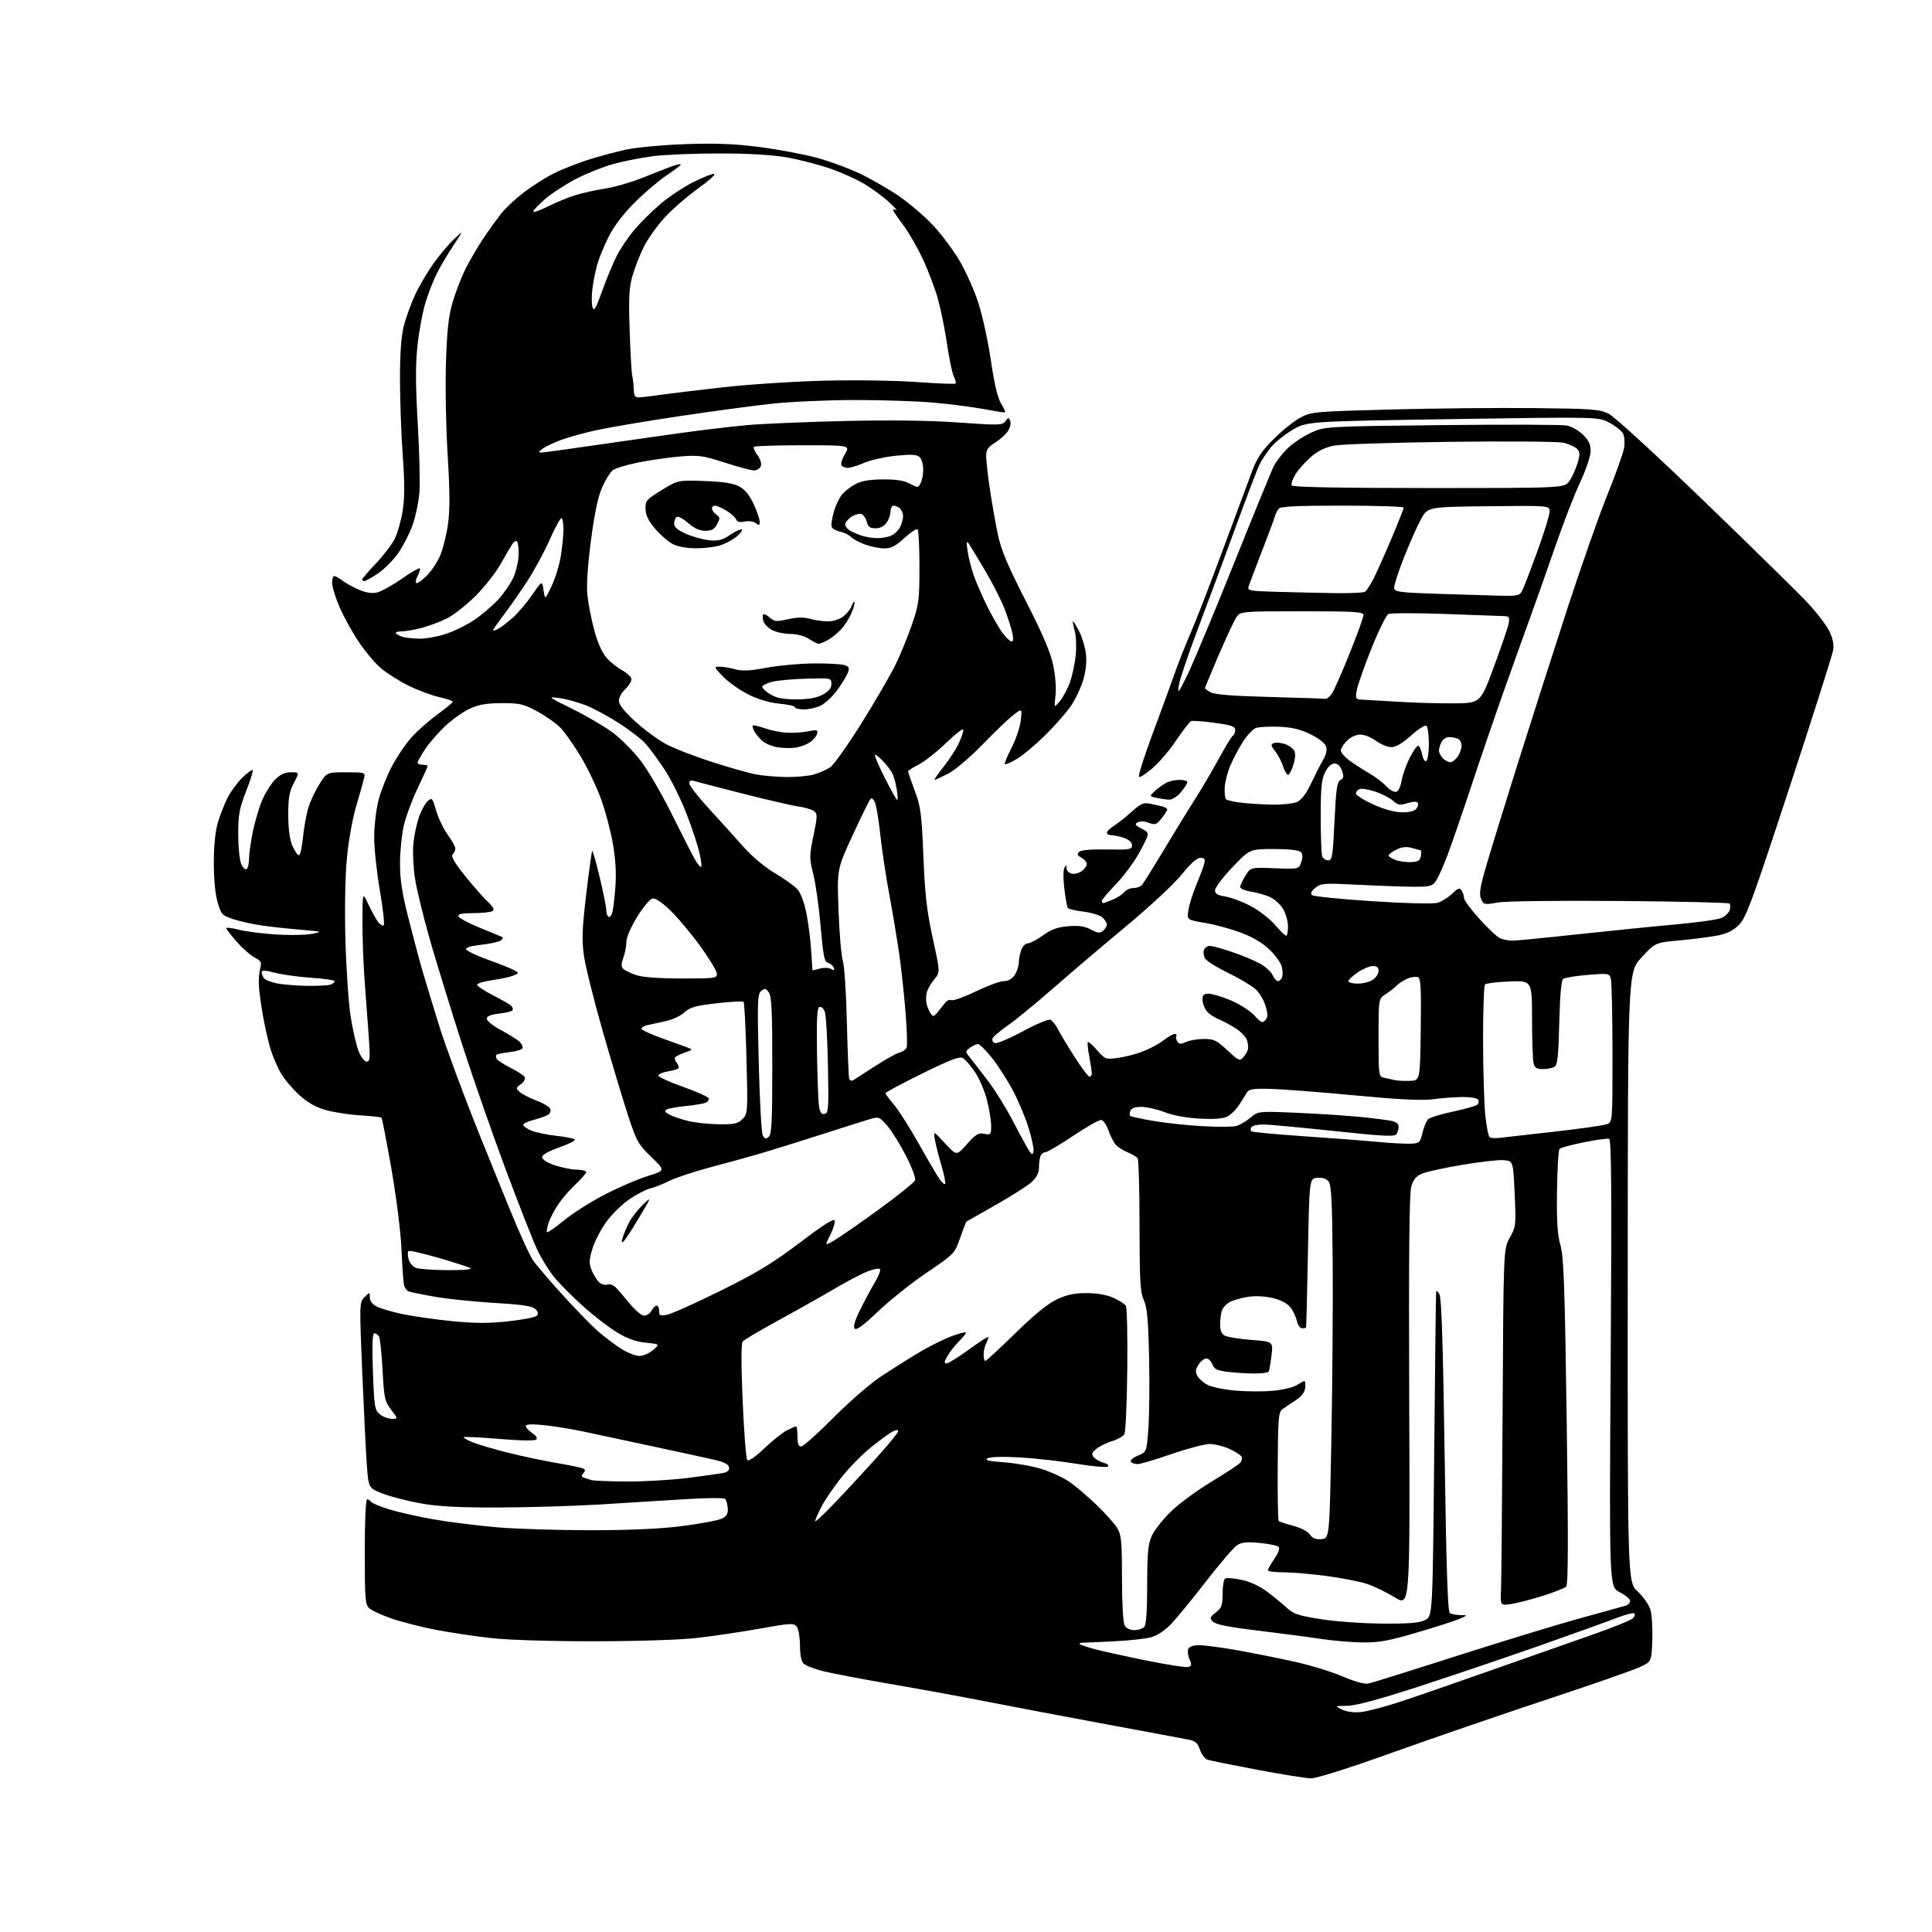 <?xml version="1.0" encoding="UTF-8" standalone="no"?>
<svg 
  version="1.1" 
  xmlns="http://www.w3.org/2000/svg" 
  xmlns:xlink="http://www.w3.org/1999/xlink" 
  xmlns:svg="http://www.w3.org/2000/svg"
  xmlns:rdf="http://www.w3.org/1999/02/22-rdf-syntax-ns#"
  xmlns:cc="http://creativecommons.org/ns#"
  xmlns:dc="http://purl.org/dc/elements/1.1/"
  viewBox="0 0 768 768"
  width="768"
  height="768"
>
<style>svg {background-color: white; }</style>"
<path stroke="none" fill="black" fill-rule="evenodd" d="M521.08,706.92C519.11,706.88 509.56,705.35 499.85,703.52C490.15,701.69 481.29,699.91 480.16,699.55C479.03,699.19 477.63,697.42 477.02,695.57C476.16,692.97 475.22,692.09 472.71,691.58C470.95,691.23 456.23,688.47 440.00,685.47C423.77,682.46 402.62,678.45 393.00,676.56C383.38,674.67 366.06,671.50 354.52,669.51C342.98,667.53 330.69,665.19 327.20,664.32C323.72,663.44 320.22,662.08 319.43,661.29C318.52,660.38 318.00,657.77 318.00,654.12C318.00,650.96 317.44,647.62 316.75,646.69C315.58,645.11 314.61,645.16 302.00,647.41C294.57,648.73 283.32,650.40 277.00,651.11C270.16,651.88 253.54,652.42 236.00,652.43C218.20,652.44 201.94,651.92 195.00,651.14C188.68,650.42 178.96,648.97 173.41,647.91C167.86,646.85 160.02,644.87 155.99,643.50C151.96,642.13 147.84,640.26 146.83,639.35C145.17,637.84 145.00,635.78 145.00,616.85C145.00,604.49 145.38,596.00 145.94,596.00C146.46,596.00 147.15,596.44 147.48,596.97C147.81,597.51 151.07,598.87 154.73,600.00C158.38,601.13 166.35,602.92 172.44,603.98C178.52,605.05 189.80,606.46 197.50,607.12C205.20,607.78 222.07,608.30 235.00,608.29C250.95,608.27 262.66,607.73 271.43,606.60C278.55,605.68 285.52,604.37 286.93,603.67C288.90,602.71 289.45,601.74 289.29,599.55C289.17,597.97 288.70,596.30 288.23,595.83C287.77,595.37 280.66,595.42 272.44,595.95C264.22,596.48 248.98,597.43 238.57,598.05C228.15,598.68 209.93,599.22 198.07,599.25C181.83,599.28 174.15,598.87 167.00,597.57C161.78,596.63 155.03,594.87 152.00,593.67C146.50,591.50 146.50,591.50 145.83,582.50C145.47,577.55 144.64,560.95 144.00,545.61C142.85,517.92 142.86,517.70 144.92,515.64C147.00,513.56 147.00,513.56 147.00,515.75C147.00,517.14 148.02,518.48 149.79,519.39C151.32,520.18 156.02,521.54 160.22,522.41C164.43,523.28 173.22,524.53 179.76,525.18C188.70,526.07 194.19,526.09 201.96,525.25C207.63,524.63 212.76,523.64 213.35,523.05C214.10,522.30 213.95,521.52 212.82,520.39C211.61,519.18 207.81,518.60 196.69,517.95C188.69,517.47 178.07,516.38 173.08,515.51C168.09,514.65 163.33,513.68 162.49,513.36C161.66,513.04 160.79,511.82 160.55,510.64C160.31,509.46 159.88,503.10 159.59,496.50C159.29,489.70 157.56,475.90 155.59,464.64C153.68,453.72 151.90,444.57 151.65,444.31C151.39,444.05 147.65,443.64 143.34,443.38C139.03,443.13 132.89,442.20 129.69,441.31C125.62,440.19 122.44,438.40 119.03,435.34C116.36,432.93 113.07,429.06 111.72,426.73C110.38,424.41 108.56,420.25 107.68,417.50C106.80,414.75 105.40,408.68 104.56,404.00C103.73,399.32 102.97,393.70 102.89,391.50C102.80,389.30 103.06,386.30 103.46,384.82C104.08,382.52 103.76,381.93 101.20,380.61C99.57,379.76 96.38,376.96 94.11,374.39C91.85,371.82 90.00,369.40 90.00,369.01C90.00,368.61 92.19,368.86 94.87,369.56C97.56,370.25 104.19,371.11 109.62,371.46C115.06,371.81 121.53,371.70 124.00,371.22C128.38,370.36 128.25,370.31 119.50,369.59C114.55,369.17 107.58,368.41 104.00,367.89C100.42,367.36 95.37,366.24 92.77,365.39C88.32,363.94 87.94,363.54 86.52,358.74C85.58,355.58 85.00,349.59 85.00,343.00C85.00,336.13 85.57,330.44 86.61,326.93C87.50,323.94 89.26,319.48 90.52,317.00C91.79,314.52 94.43,310.96 96.40,309.07C98.36,307.18 100.19,305.85 100.45,306.12C100.72,306.39 99.54,310.18 97.82,314.55C95.15,321.35 94.70,323.80 94.69,331.50C94.69,336.45 95.21,341.76 95.84,343.31C96.48,344.86 97.45,345.84 98.00,345.50C98.55,345.16 99.00,343.31 99.00,341.40C99.00,339.48 99.70,334.51 100.56,330.34C101.43,326.17 103.16,320.45 104.42,317.63C105.68,314.81 107.96,311.26 109.49,309.75C111.42,307.84 113.31,307.00 115.66,307.00C119.04,307.00 119.04,307.00 116.81,311.25C115.00,314.69 114.58,317.12 114.59,324.00C114.60,329.67 115.16,333.75 116.25,336.25C117.16,338.31 118.31,340.00 118.82,340.00C119.33,340.00 120.05,336.83 120.43,332.97C120.82,329.10 121.76,323.81 122.53,321.22C123.30,318.62 125.29,314.36 126.94,311.75C129.96,307.00 129.96,307.00 137.59,307.00C144.99,307.00 145.22,307.07 144.75,309.25C144.48,310.49 143.07,315.49 141.62,320.38C140.09,325.54 138.52,334.32 137.87,341.38C137.20,348.59 136.98,361.80 137.32,374.00C137.64,385.27 138.57,398.83 139.40,404.12C140.23,409.41 141.66,415.60 142.56,417.87C143.50,420.20 144.89,422.00 145.75,422.00C147.07,422.00 147.19,420.64 146.60,412.25C146.23,406.89 145.50,397.10 144.99,390.50C144.47,383.90 144.06,373.10 144.08,366.50C144.12,354.50 144.12,354.50 146.44,359.50C147.73,362.25 149.46,365.40 150.31,366.50C151.15,367.60 152.15,368.18 152.54,367.79C152.93,367.40 152.22,361.10 150.97,353.79C149.71,346.48 148.71,336.90 148.74,332.50C148.77,328.10 149.56,321.57 150.49,318.00C151.41,314.43 153.78,308.43 155.75,304.68C157.71,300.93 161.23,295.74 163.56,293.15C165.88,290.56 170.54,286.44 173.89,283.99C177.25,281.55 180.00,279.27 180.00,278.93C180.00,278.60 177.52,277.76 174.48,277.08C171.45,276.40 165.93,274.33 162.22,272.47C158.51,270.62 153.60,267.49 151.30,265.52C149.00,263.55 145.01,258.78 142.44,254.90C139.86,251.03 136.47,244.86 134.91,241.18C133.34,237.51 132.04,233.26 132.03,231.75C132.01,230.24 132.39,229.00 132.87,229.00C133.34,229.00 134.80,229.81 136.12,230.80C137.43,231.78 140.36,233.40 142.64,234.40C145.39,235.60 147.81,235.98 149.83,235.54C151.50,235.17 156.05,232.64 159.94,229.91C163.82,227.18 167.00,225.44 167.00,226.04C167.00,226.64 166.51,228.04 165.92,229.15C165.32,230.26 165.11,231.44 165.43,231.77C165.76,232.10 167.57,230.87 169.45,229.05C171.33,227.23 173.80,223.57 174.94,220.93C176.07,218.29 177.49,212.63 178.08,208.36C178.88,202.66 178.84,195.38 177.95,180.97C177.28,170.19 176.97,153.74 177.27,144.43C177.68,131.31 178.27,125.85 179.92,120.17C181.09,116.14 183.45,110.07 185.16,106.67C186.87,103.28 190.09,97.80 192.32,94.50C194.54,91.20 197.74,86.77 199.43,84.65C201.12,82.53 205.20,78.77 208.49,76.29C211.79,73.81 217.00,70.51 220.08,68.96C223.16,67.40 229.24,64.99 233.59,63.59C237.94,62.19 244.88,60.33 249.00,59.45C253.12,58.57 263.70,57.60 272.50,57.29C284.40,56.88 291.87,57.16 301.65,58.41C308.89,59.34 319.01,61.21 324.15,62.57C329.29,63.93 337.24,66.83 341.82,69.01C346.39,71.19 353.48,75.29 357.57,78.11C361.66,80.94 367.71,86.14 371.00,89.66C374.29,93.18 379.02,99.53 381.52,103.78C384.01,108.03 387.37,115.61 388.98,120.63C390.60,125.66 392.82,135.93 393.92,143.46C395.31,152.95 396.58,158.19 398.04,160.57C399.21,162.46 399.82,164.00 399.41,164.00C398.99,164.00 395.02,163.34 390.58,162.53C386.14,161.73 377.32,160.60 371.00,160.04C364.68,159.47 350.73,159.01 340.00,159.01C329.27,159.02 314.43,159.67 307.00,160.47C299.57,161.27 282.70,163.54 269.50,165.52C256.30,167.51 241.60,169.99 236.83,171.05C232.06,172.11 225.73,173.88 222.77,174.99C219.80,176.09 216.51,177.71 215.44,178.57C213.62,180.04 213.74,180.10 217.50,179.64C219.70,179.37 228.03,178.21 236.00,177.05C243.97,175.89 258.38,173.84 268.00,172.48C277.62,171.12 290.68,169.55 297.00,168.99C303.32,168.44 320.88,167.69 336.00,167.35C354.06,166.94 369.49,167.14 380.95,167.95C397.22,169.10 398.48,169.07 399.67,167.44C400.84,165.83 401.00,165.82 401.58,167.35C401.93,168.27 401.52,170.09 400.66,171.39C399.80,172.70 397.50,174.76 395.55,175.97C392.69,177.74 392.00,178.78 392.01,181.33C392.01,183.07 392.68,189.00 393.50,194.50C394.32,200.00 395.74,208.10 396.67,212.50C397.97,218.65 400.54,224.76 407.76,238.88C414.50,252.06 417.59,259.28 418.66,264.38C419.54,268.57 419.92,273.56 419.58,276.50C418.99,281.50 418.99,281.50 421.31,278.72C422.59,277.18 424.39,273.81 425.31,271.22C426.24,268.62 427.28,263.80 427.62,260.50C427.95,257.20 427.77,252.81 427.20,250.75C426.63,248.69 426.34,247.00 426.56,247.00C426.78,247.00 427.89,248.83 429.03,251.07C430.18,253.31 431.36,257.28 431.67,259.90C432.03,262.89 431.65,266.69 430.66,270.10C429.79,273.09 427.65,277.69 425.91,280.32C424.17,282.95 419.54,288.27 415.62,292.13C411.70,296.00 406.57,300.31 404.20,301.70C401.84,303.10 399.70,304.03 399.45,303.78C399.19,303.52 400.39,300.59 402.10,297.27C403.82,293.94 405.47,289.05 405.76,286.41C406.31,281.59 406.31,281.59 403.03,284.05C401.23,285.40 395.66,290.70 390.67,295.84C385.43,301.22 379.56,306.20 376.82,307.59C374.21,308.92 371.82,310.00 371.51,310.00C371.20,310.00 372.83,307.64 375.12,304.75C377.42,301.86 380.12,297.70 381.12,295.50C382.13,293.30 382.97,290.86 382.98,290.09C382.99,289.31 379.96,291.60 376.25,295.19C372.54,298.77 367.59,302.68 365.25,303.87C362.91,305.07 361.00,306.31 361.00,306.65C361.00,306.98 362.19,310.46 363.65,314.38C366.01,320.74 366.37,323.53 367.07,340.50C367.69,355.74 368.43,362.17 370.79,373.00C373.74,386.50 373.74,386.50 371.37,389.33C370.07,390.88 368.73,393.24 368.39,394.58C368.06,395.91 368.05,398.01 368.38,399.25C368.71,400.49 369.45,402.18 370.01,403.00C370.89,404.28 371.34,404.13 373.02,402.00C374.11,400.62 375.45,398.95 376.01,398.28C376.56,397.62 377.61,397.30 378.34,397.58C379.07,397.86 383.43,396.27 388.03,394.04C392.63,391.82 397.60,390.00 399.08,390.00C400.84,390.00 402.33,389.14 403.38,387.54C404.27,386.18 405.00,383.96 405.00,382.60C405.00,381.24 405.44,378.98 405.98,377.57C406.51,376.15 407.68,375.00 408.56,375.00C409.45,375.00 412.16,373.57 414.58,371.83C417.93,369.43 420.37,368.55 424.66,368.19C428.89,367.84 431.18,368.18 433.64,369.51C436.34,370.96 437.23,371.06 438.47,370.02C439.31,369.32 440.00,368.20 440.00,367.53C440.00,366.86 439.19,365.58 438.21,364.69C437.22,363.80 433.83,362.76 430.68,362.39C427.52,362.02 424.72,361.35 424.44,360.90C424.16,360.45 423.55,357.03 423.09,353.29C422.63,349.56 422.63,345.82 423.09,345.00C423.82,343.71 423.94,343.73 423.97,345.13C423.99,346.03 424.87,346.99 425.94,347.27C427.00,347.55 428.80,347.13 429.94,346.33C431.07,345.54 432.00,344.25 432.00,343.48C432.00,342.70 431.05,341.56 429.89,340.94C428.29,340.09 428.07,339.54 428.95,338.66C429.70,337.91 433.64,337.56 440.06,337.68C449.08,337.83 450.00,337.68 450.00,336.02C450.00,334.87 448.83,333.79 446.85,333.10C445.12,332.49 442.87,332.00 441.85,332.00C440.83,332.00 440.00,331.56 440.00,331.02C440.00,330.49 441.24,329.27 442.75,328.32C444.26,327.37 447.44,324.86 449.80,322.73C453.50,319.40 454.55,318.95 457.30,319.51C459.06,319.86 461.29,320.37 462.25,320.64C463.21,320.91 464.00,321.44 464.00,321.82C463.99,322.19 462.98,323.77 461.74,325.32C459.72,327.84 459.18,328.02 456.66,327.06C454.95,326.41 453.22,326.34 452.25,326.88C450.93,327.62 451.21,328.06 453.86,329.43C457.07,331.09 457.07,331.09 453.28,338.23C451.20,342.17 446.91,348.05 443.75,351.31C440.59,354.57 438.00,357.63 438.00,358.12C438.00,358.60 438.24,359.00 438.53,359.00C438.82,359.00 440.51,358.39 442.28,357.65C444.05,356.92 446.12,355.57 446.87,354.65C447.63,353.74 449.30,353.00 450.58,353.00C451.87,353.00 453.40,352.44 453.99,351.75C454.57,351.06 458.57,344.65 462.86,337.50C467.15,330.35 472.69,321.35 475.15,317.50C477.62,313.65 481.78,306.57 484.40,301.76C487.01,296.96 489.56,292.77 490.07,292.45C490.58,292.14 491.00,291.11 491.00,290.16C491.00,288.75 489.47,288.22 482.78,287.33C478.26,286.72 474.09,286.41 473.50,286.64C472.91,286.86 470.06,290.56 467.16,294.85C464.15,299.31 459.80,304.21 457.01,306.30C452.12,309.95 452.12,309.95 453.66,304.77C454.51,301.93 456.97,294.85 459.15,289.05C461.32,283.25 464.65,274.15 466.54,268.82C468.43,263.50 471.55,255.57 473.48,251.19C475.40,246.81 481.04,232.26 486.00,218.86C490.96,205.46 496.20,191.35 497.65,187.50C499.74,181.92 501.53,179.25 506.49,174.35C509.90,170.96 514.68,167.16 517.10,165.90C521.30,163.70 522.92,163.56 553.00,162.78C570.33,162.32 595.98,162.07 610.00,162.23C633.03,162.47 635.89,162.69 639.47,164.47C641.73,165.59 658.12,180.61 677.47,199.29C696.19,217.35 714.55,235.37 718.27,239.32C721.99,243.27 725.98,248.44 727.14,250.81C728.57,253.75 729.07,256.20 728.70,258.49C728.40,260.34 720.58,284.92 711.32,313.12C696.49,358.32 694.12,364.78 691.30,367.62C689.01,369.91 686.58,371.13 682.80,371.87C679.88,372.45 673.10,373.32 667.73,373.81C657.97,374.71 657.97,374.71 652.53,380.61C647.09,386.50 647.09,386.50 647.05,507.71C647.00,628.92 647.00,628.92 651.01,632.63C653.22,634.67 655.50,637.95 656.07,639.92C656.65,641.89 656.99,647.33 656.81,652.00C656.50,660.50 656.50,660.50 652.00,662.64C649.52,663.82 632.88,669.63 615.00,675.54C597.12,681.46 569.49,690.95 553.58,696.65C535.99,702.95 523.26,706.97 521.08,706.92zM541.00,680.57C543.48,680.31 550.23,678.56 556.00,676.67C561.77,674.78 577.98,669.18 592.00,664.23C606.02,659.27 624.25,652.87 632.50,649.99C640.75,647.12 648.15,644.15 648.94,643.40C649.73,642.66 650.07,641.74 649.70,641.36C649.32,640.99 645.97,641.86 642.26,643.30C638.54,644.74 624.70,649.71 611.50,654.35C598.30,658.99 576.97,666.20 564.09,670.39C548.21,675.55 539.04,678.03 535.59,678.08C530.50,678.16 530.50,678.16 533.50,679.59C535.33,680.47 538.25,680.85 541.00,680.57zM544.00,669.23C545.38,668.95 561.11,664.03 578.96,658.30C596.81,652.57 618.86,645.84 627.96,643.34C637.06,640.84 645.29,638.56 646.25,638.28C647.21,638.00 648.00,637.15 648.00,636.40C648.00,635.65 646.13,634.09 643.84,632.92C639.69,630.80 639.69,630.80 640.27,541.98C640.71,474.50 640.56,453.05 639.67,452.71C639.03,452.47 634.50,453.09 629.61,454.08C624.71,455.07 620.36,456.25 619.93,456.69C619.50,457.14 619.05,464.70 618.93,473.50C618.77,485.61 619.11,490.84 620.30,495.00C621.62,499.59 622.03,511.15 622.79,565.00C623.44,611.55 623.39,629.82 622.60,630.66C621.99,631.30 617.70,633.00 613.05,634.45C608.41,635.91 602.76,637.35 600.50,637.66C596.39,638.22 596.39,638.22 596.68,631.86C596.83,628.36 597.12,596.46 597.31,560.97C597.66,496.43 597.66,496.43 600.18,491.97C602.61,487.64 602.68,487.08 602.10,474.50C601.50,461.50 601.50,461.50 597.77,461.19C595.72,461.02 588.30,461.85 581.27,463.04C574.25,464.22 567.07,465.79 565.31,466.52C562.94,467.51 561.84,468.82 561.01,471.67C560.21,474.40 559.97,498.94 560.19,557.09C560.50,638.67 560.50,638.67 554.50,635.00C551.20,632.98 546.20,630.56 543.40,629.63C540.60,628.70 533.40,627.29 527.40,626.49C521.41,625.69 513.69,625.03 510.25,625.02C506.81,625.01 504.00,624.65 504.00,624.23C504.00,623.81 505.17,621.74 506.60,619.63C508.19,617.29 508.85,615.45 508.28,614.88C507.77,614.37 504.37,613.68 500.72,613.34C495.60,612.86 493.54,613.07 491.71,614.27C490.41,615.12 484.88,621.59 479.42,628.63C473.96,635.68 467.69,643.32 465.48,645.62C462.99,648.21 459.95,650.20 457.48,650.86C455.29,651.44 448.77,652.16 443.00,652.44C437.23,652.73 431.64,652.98 430.58,652.99C429.53,652.99 428.92,653.25 429.23,653.56C429.54,653.87 432.20,654.77 435.15,655.56C438.09,656.34 447.37,658.39 455.76,660.10C464.15,661.81 471.68,662.95 472.50,662.64C473.70,662.18 473.77,661.59 472.86,659.60C472.24,658.24 472.01,656.42 472.34,655.56C472.74,654.52 474.22,654.00 476.79,654.00C478.91,654.00 485.79,654.92 492.08,656.04C498.36,657.17 508.58,659.22 514.80,660.60C521.01,661.99 529.56,664.61 533.80,666.44C538.63,668.51 542.43,669.56 544.00,669.23zM541.49,652.89C537.10,652.83 529.45,652.17 524.50,651.41C519.55,650.66 508.37,649.19 499.66,648.14C488.53,646.81 483.34,645.77 482.23,644.66C480.78,643.21 480.87,642.89 483.32,640.96C485.63,639.14 486.00,638.12 486.00,633.49C486.00,630.53 486.46,627.84 487.01,627.49C487.57,627.15 490.47,627.37 493.44,627.99C496.82,628.69 500.67,630.47 503.68,632.71C506.33,634.68 509.87,637.58 511.54,639.15C514.12,641.56 516.18,642.24 525.04,643.65C530.79,644.56 541.80,645.35 549.50,645.40C560.16,645.48 564.22,645.14 566.50,643.99C569.50,642.47 569.50,642.47 570.11,578.49C570.44,543.29 570.79,514.05 570.89,513.50C570.98,512.95 571.58,513.39 572.21,514.49C573.02,515.88 573.64,534.99 574.27,578.48C574.93,623.64 575.49,640.69 576.34,641.23C576.98,641.64 578.85,641.99 580.50,642.02C583.50,642.08 583.50,642.08 580.15,643.53C578.31,644.33 570.65,646.79 563.14,648.99C551.87,652.30 548.08,652.98 541.49,652.89zM450.84,648.00C452.36,648.00 454.14,647.46 454.80,646.80C455.63,645.97 456.01,640.78 456.02,630.05C456.04,617.17 456.36,613.81 457.87,610.49C458.87,608.28 462.27,603.96 465.41,600.89C468.56,597.81 475.83,592.47 481.56,589.01C487.29,585.55 492.48,582.13 493.08,581.41C493.68,580.68 493.85,579.57 493.46,578.94C493.07,578.31 490.90,576.95 488.63,575.92C486.36,574.89 482.88,574.03 480.91,574.02C478.93,574.01 472.11,575.80 465.74,578.00C459.38,580.20 453.26,582.00 452.15,582.00C451.03,582.00 449.85,581.56 449.52,581.03C449.19,580.50 450.47,579.41 452.36,578.62C455.80,577.19 455.80,577.19 456.50,567.84C456.88,562.70 457.01,549.95 456.78,539.50C456.45,524.50 456.01,519.72 454.68,516.78C453.25,513.61 453.00,509.28 452.98,487.28C452.98,473.10 452.64,461.02 452.23,460.44C451.83,459.86 450.07,458.81 448.32,458.10C446.57,457.40 444.44,456.04 443.58,455.09C442.72,454.14 441.41,451.60 440.66,449.43C439.91,447.27 438.64,445.37 437.84,445.21C437.03,445.06 432.01,447.87 426.67,451.46C421.33,455.06 416.34,458.00 415.59,458.00C414.83,458.00 413.94,458.71 413.61,459.58C413.27,460.45 413.00,462.52 413.00,464.18C413.00,466.22 412.07,468.06 410.13,469.85C408.55,471.31 402.14,475.40 395.88,478.94C389.62,482.48 384.35,485.48 384.17,485.61C383.99,485.73 382.86,488.65 381.67,492.09C379.51,498.32 379.44,498.40 368.35,505.93C362.22,510.09 353.51,517.03 349.00,521.35C343.37,526.75 340.48,528.88 339.78,528.18C339.07,527.47 339.72,525.16 341.85,520.82C343.56,517.34 346.20,512.40 347.73,509.83C349.25,507.26 350.18,504.84 349.79,504.46C349.40,504.07 347.15,504.51 344.79,505.44C342.43,506.36 336.45,509.51 331.50,512.43C326.55,515.35 316.58,520.97 309.33,524.92C302.09,528.86 295.74,532.63 295.21,533.30C294.60,534.06 294.60,542.65 295.22,557.00C295.75,569.38 296.58,579.92 297.07,580.43C297.60,580.98 300.28,579.13 303.75,575.82C306.95,572.77 310.99,569.54 312.73,568.64C314.47,567.74 316.15,567.00 316.45,567.00C316.75,567.00 317.00,568.80 317.00,571.00C317.00,573.86 317.42,575.00 318.47,575.00C319.28,575.00 325.02,569.89 331.22,563.63C337.43,557.38 345.88,550.03 350.00,547.30C354.12,544.57 360.88,540.30 365.00,537.82C369.12,535.34 375.09,532.35 378.25,531.17C381.41,529.99 383.99,529.36 383.97,529.76C383.96,530.17 382.72,531.70 381.22,533.18C379.73,534.65 377.69,537.23 376.69,538.93C375.33,541.24 375.22,542.00 376.21,542.00C376.94,542.00 380.90,539.55 385.00,536.57C389.11,533.58 392.62,531.29 392.81,531.48C393.00,531.67 392.68,532.74 392.08,533.85C391.49,534.96 391.00,537.02 391.00,538.43C391.00,539.85 391.30,541.00 391.67,541.00C392.03,541.00 397.41,536.04 403.61,529.98C411.26,522.50 416.59,518.17 420.19,516.49C424.14,514.65 427.17,514.02 432.00,514.03C436.20,514.04 439.96,514.71 442.63,515.92C444.90,516.95 447.12,518.38 447.56,519.09C448.00,519.81 448.25,531.20 448.11,544.40C447.96,557.61 447.46,569.14 446.98,570.03C446.51,570.92 444.34,572.18 442.16,572.84C439.98,573.49 437.15,574.87 435.88,575.90C433.96,577.45 433.78,578.03 434.82,579.29C435.52,580.12 437.25,581.10 438.69,581.46C440.15,581.83 440.90,582.48 440.39,582.95C439.90,583.42 434.32,582.94 428.00,581.89C421.68,580.85 411.51,579.70 405.42,579.35C398.71,578.96 393.64,579.10 392.57,579.70C391.25,580.44 392.90,580.84 399.15,581.29C403.74,581.62 410.43,582.81 414.00,583.93C417.57,585.05 422.42,587.25 424.77,588.82C427.13,590.39 432.00,594.50 435.61,597.95C439.21,601.40 443.03,605.64 444.08,607.36C445.76,610.12 445.99,612.52 446.00,627.32C446.00,636.99 446.44,644.95 447.04,646.07C447.68,647.26 449.13,648.00 450.84,648.00zM525.35,611.81C528.50,611.50 528.50,611.50 529.26,571.00C529.67,548.73 529.90,517.18 529.76,500.90C529.55,477.14 529.22,470.97 528.09,469.60C527.18,468.51 525.56,468.01 523.59,468.20C520.50,468.50 520.50,468.50 519.93,498.00C519.62,514.23 519.28,527.61 519.18,527.75C519.08,527.89 518.36,528.00 517.58,528.00C516.80,528.00 515.87,526.67 515.51,525.05C515.15,523.42 514.00,520.99 512.94,519.65C511.73,518.12 509.13,516.75 505.97,515.99C502.98,515.27 499.02,515.07 496.23,515.49C493.64,515.88 490.34,516.81 488.89,517.56C487.44,518.31 485.98,519.95 485.64,521.21C485.30,522.47 485.02,524.95 485.01,526.71C485.00,528.87 485.63,530.27 486.91,530.95C487.96,531.51 492.71,532.27 497.46,532.64C506.11,533.30 506.11,533.30 505.43,538.90C505.06,541.98 504.55,544.84 504.32,545.25C504.08,545.66 501.55,546.00 498.69,545.99C495.84,545.99 491.10,545.69 488.17,545.34C483.80,544.82 482.68,544.28 481.94,542.35C481.45,541.06 480.37,540.00 479.55,540.00C478.72,540.00 477.33,541.09 476.45,542.43C475.22,544.32 475.10,545.33 475.96,546.92C476.56,548.05 478.42,549.68 480.08,550.54C481.74,551.40 486.79,552.42 491.30,552.80C495.81,553.19 502.56,553.20 506.31,552.83C510.05,552.46 514.20,551.44 515.52,550.58C516.85,549.71 518.20,549.00 518.53,549.00C518.86,549.00 518.99,550.22 518.82,551.72C518.60,553.54 517.34,555.18 515.00,556.68C513.08,557.91 510.72,559.50 509.77,560.21C508.22,561.36 508.02,563.84 507.91,582.81C507.84,594.53 508.01,604.34 508.29,604.62C508.57,604.90 511.14,605.75 514.01,606.50C517.03,607.30 519.85,608.77 520.71,610.00C521.79,611.54 523.04,612.03 525.35,611.81zM331.28,597.99C335.25,593.86 342.66,585.88 347.75,580.26C352.84,574.64 357.00,569.57 357.00,568.99C357.00,568.28 356.25,568.32 354.75,569.11C353.51,569.75 349.69,572.54 346.26,575.31C342.83,578.07 337.51,583.48 334.44,587.33C331.37,591.18 327.77,596.49 326.43,599.13C325.09,601.77 324.01,604.29 324.03,604.72C324.05,605.15 327.31,602.12 331.28,597.99zM249.04,588.92C255.94,588.96 266.96,588.32 273.54,587.49C280.12,586.66 286.54,585.74 287.82,585.45C289.32,585.11 290.02,584.33 289.81,583.24C289.59,582.09 287.70,581.13 283.99,580.29C280.97,579.59 269.95,577.20 259.50,574.96C249.05,572.72 236.66,570.07 231.97,569.07C227.29,568.07 220.20,566.92 216.22,566.52C211.28,566.03 209.00,566.14 209.00,566.88C209.00,567.47 210.15,568.71 211.55,569.63C213.12,570.65 213.75,571.65 213.18,572.22C212.61,572.79 206.96,572.71 198.53,572.00C190.99,571.37 184.61,571.05 184.37,571.30C184.12,571.55 185.71,572.47 187.89,573.34C190.08,574.22 196.29,576.05 201.69,577.41C207.08,578.77 215.66,580.60 220.75,581.47C225.83,582.34 230.68,583.32 231.52,583.65C232.69,584.10 232.79,584.55 231.91,585.60C231.05,586.65 231.10,587.08 232.14,587.41C232.89,587.65 234.18,588.07 235.00,588.34C235.82,588.62 242.14,588.88 249.04,588.92zM155.73,564.00C158.24,564.00 158.24,564.00 155.48,560.39C152.94,557.05 152.68,555.84 152.08,544.64C151.72,537.96 151.08,531.94 150.66,531.25C150.23,530.56 149.39,530.00 148.80,530.00C148.04,530.00 147.87,534.60 148.25,545.20C148.75,559.36 148.94,560.53 151.00,562.20C152.22,563.19 154.35,564.00 155.73,564.00zM254.14,539.00C255.65,539.00 258.11,537.95 259.61,536.66C262.34,534.31 262.34,534.31 256.67,533.73C252.65,533.31 249.33,532.12 245.25,529.62C242.09,527.69 236.30,523.27 232.40,519.80C228.49,516.34 223.35,511.25 220.98,508.50C218.60,505.75 215.20,500.35 213.42,496.50C211.65,492.65 205.92,478.02 200.70,464.00C195.48,449.98 187.80,427.93 183.65,415.00C179.49,402.07 173.84,383.76 171.10,374.29C168.36,364.83 165.59,353.42 164.93,348.94C164.27,344.45 164.01,338.24 164.34,335.14C164.66,332.04 165.65,327.41 166.53,324.85C167.40,322.29 168.95,319.45 169.97,318.53C171.73,316.93 171.89,317.10 173.38,322.24C174.24,325.20 176.31,329.51 177.97,331.81C179.64,334.10 181.00,336.57 181.00,337.29C181.00,338.01 180.52,339.08 179.94,339.66C179.19,340.41 180.63,342.91 184.81,348.11C188.07,352.17 192.14,356.82 193.87,358.44C196.15,360.58 196.66,361.60 195.75,362.17C195.06,362.61 191.65,362.98 188.17,362.98C183.56,363.00 181.94,363.34 182.24,364.25C182.46,364.94 186.21,366.95 190.57,368.73C194.93,370.50 198.95,372.15 199.50,372.40C200.06,372.65 199.86,373.29 199.03,373.87C198.22,374.43 194.72,375.19 191.24,375.56C187.23,375.99 185.05,376.66 185.29,377.37C185.49,377.99 189.45,379.87 194.08,381.54C198.71,383.22 203.39,385.09 204.48,385.71C206.39,386.80 206.37,386.87 203.98,387.83C202.62,388.38 198.80,389.20 195.50,389.66C192.20,390.12 189.57,390.95 189.67,391.50C189.76,392.05 192.62,393.93 196.03,395.67C199.45,397.41 202.72,399.32 203.30,399.90C203.89,400.49 204.04,401.29 203.64,401.69C203.24,402.09 200.80,402.66 198.21,402.96C194.93,403.34 193.50,403.96 193.50,405.00C193.50,405.82 196.10,407.88 199.29,409.57C202.47,411.26 205.79,413.36 206.66,414.23C207.53,415.10 207.97,416.24 207.64,416.77C207.31,417.30 204.99,417.97 202.47,418.25C199.96,418.53 197.65,419.01 197.35,419.32C197.05,419.62 197.10,420.36 197.47,420.95C197.84,421.55 200.33,423.15 203.00,424.50C205.67,425.85 208.18,427.48 208.57,428.12C208.98,428.77 208.33,430.00 207.09,430.93C204.98,432.52 204.97,432.66 206.70,434.16C207.69,435.02 210.68,436.54 213.35,437.54C216.01,438.53 218.44,439.99 218.74,440.77C219.04,441.56 218.66,442.61 217.90,443.11C217.13,443.61 214.59,444.52 212.25,445.13C209.91,445.74 208.00,446.66 208.00,447.17C208.00,447.68 209.46,448.71 211.25,449.45C213.04,450.19 217.54,451.12 221.26,451.52C224.98,451.91 228.24,452.58 228.50,453.00C228.76,453.43 225.94,454.84 222.24,456.14C217.97,457.63 215.50,459.05 215.50,460.00C215.50,460.91 217.48,462.18 220.50,463.21C223.25,464.14 227.19,464.93 229.25,464.96C231.31,464.98 233.00,465.41 233.00,465.92C233.00,466.42 231.16,468.56 228.91,470.67C226.66,472.77 223.58,476.30 222.07,478.50C220.55,480.70 218.79,484.04 218.15,485.91C217.51,487.79 217.21,489.54 217.47,489.80C217.73,490.06 220.77,487.95 224.22,485.12C227.67,482.28 235.00,477.63 240.50,474.80C246.00,471.96 253.65,468.67 257.50,467.48C264.50,465.33 264.50,465.33 258.90,459.91C253.71,454.90 253.04,453.69 249.69,443.50C247.71,437.45 243.17,422.38 239.62,410.00C236.07,397.62 232.69,384.06 232.11,379.86C231.24,373.60 231.41,369.20 233.04,355.43C234.13,346.20 235.20,338.47 235.41,338.26C235.62,338.05 236.97,342.77 238.40,348.76C239.83,354.74 241.00,360.59 241.00,361.76C241.00,362.93 241.40,364.13 241.89,364.43C242.37,364.73 243.06,363.97 243.41,362.74C243.76,361.51 244.31,356.90 244.63,352.50C245.03,347.15 244.70,341.47 243.63,335.35C242.75,330.32 240.64,322.33 238.92,317.61C237.21,312.88 233.58,305.30 230.86,300.76C228.13,296.22 224.51,291.07 222.82,289.32C221.13,287.57 216.99,284.65 213.62,282.82C208.13,279.84 206.68,279.50 199.50,279.51C193.44,279.53 190.36,280.05 186.78,281.69C184.19,282.88 179.81,285.97 177.04,288.56C174.28,291.14 170.66,295.30 169.01,297.80C167.35,300.30 166.00,302.72 166.00,303.17C166.00,303.63 166.90,304.00 168.00,304.00C169.10,304.00 170.00,304.23 170.00,304.52C170.00,304.81 168.22,308.76 166.04,313.30C163.86,317.84 161.39,324.47 160.56,328.03C159.72,331.59 159.02,338.39 159.01,343.15C159.00,349.75 159.81,355.00 162.45,365.36C164.34,372.82 166.85,382.20 168.02,386.21C169.19,390.22 172.17,400.02 174.66,408.00C177.14,415.98 184.13,434.88 190.19,450.00C196.26,465.12 203.19,482.12 205.60,487.77C208.01,493.41 210.76,499.26 211.73,500.77C212.69,502.27 217.87,508.36 223.23,514.30C228.60,520.23 235.13,526.95 237.74,529.22C240.36,531.49 244.50,534.62 246.95,536.17C249.39,537.73 252.63,539.00 254.14,539.00zM256.09,523.00C257.10,523.00 258.41,522.10 259.00,521.00C259.59,519.90 260.50,519.00 261.04,519.00C261.57,519.00 262.00,519.96 262.00,521.12C262.00,522.99 262.40,523.17 265.25,522.61C267.04,522.26 276.60,517.96 286.50,513.06C300.94,505.91 307.17,502.12 318.00,493.93C327.70,486.59 331.59,484.15 331.81,485.28C331.98,486.14 331.14,488.76 329.96,491.09C327.79,495.33 327.79,495.33 331.94,492.88C334.22,491.53 342.18,485.99 349.63,480.57C357.08,475.15 363.44,470.03 363.76,469.18C364.08,468.34 362.47,463.97 360.16,459.48C357.86,454.99 354.52,449.62 352.72,447.54C349.63,443.97 349.29,443.83 345.98,444.81C344.07,445.37 335.30,448.15 326.50,450.98C317.70,453.81 306.90,457.17 302.50,458.46C298.10,459.75 289.16,462.22 282.62,463.95C276.09,465.68 268.67,468.13 266.12,469.40C263.58,470.67 260.15,472.03 258.50,472.41C256.85,472.79 253.11,474.73 250.19,476.72C247.26,478.70 243.09,482.83 240.90,485.87C238.72,488.92 236.25,493.76 235.42,496.63C234.11,501.13 234.09,502.29 235.30,505.17C236.06,507.00 237.43,509.11 238.33,509.86C239.24,510.61 240.67,510.96 241.51,510.63C242.35,510.31 243.82,510.83 244.77,511.78C245.72,512.74 248.24,515.66 250.37,518.26C252.50,520.87 255.07,523.00 256.09,523.00zM178.00,504.91C184.19,504.93 187.88,504.59 187.00,504.10C186.18,503.63 180.42,501.79 174.22,499.99C168.02,498.19 162.68,496.99 162.35,497.32C162.03,497.64 162.05,499.07 162.41,500.50C162.77,501.92 164.06,503.49 165.28,503.98C166.50,504.47 172.22,504.89 178.00,504.91zM247.97,493.37C247.05,494.24 246.95,493.91 247.52,492.00C247.92,490.62 249.06,487.93 250.04,486.00C251.02,484.07 253.46,480.93 255.47,479.00C259.11,475.50 259.11,475.50 254.13,483.87C251.40,488.48 248.62,492.75 247.97,493.37zM375.71,470.62C376.00,470.34 375.33,467.04 374.23,463.30C373.13,459.56 371.96,454.93 371.64,453.00C371.05,449.50 371.05,449.50 375.66,454.49C380.26,459.48 380.26,459.48 384.38,454.82C387.86,450.88 388.93,450.25 391.25,450.70C393.85,451.20 394.00,451.03 394.00,447.57C394.00,445.56 393.26,440.96 392.35,437.34C391.44,433.73 389.31,428.72 387.60,426.21C385.90,423.70 383.74,421.19 382.82,420.62C381.50,419.82 377.95,421.16 366.57,426.76C358.55,430.71 352.00,434.22 352.00,434.56C352.00,434.90 353.50,436.94 355.34,439.09C357.18,441.23 361.66,448.28 365.29,454.75C368.92,461.21 372.63,467.54 373.54,468.82C374.45,470.09 375.43,470.90 375.71,470.62zM410.83,457.61C411.02,456.67 410.19,452.66 408.99,448.70C407.79,444.74 405.06,438.12 402.92,434.00C400.77,429.88 396.98,423.91 394.50,420.75C392.01,417.59 389.41,415.01 388.74,415.03C388.06,415.05 386.63,415.73 385.56,416.53C383.64,417.98 383.65,418.04 385.83,420.75C387.05,422.26 390.27,426.43 392.99,430.00C395.71,433.57 400.26,441.00 403.11,446.50C405.96,452.00 408.79,457.13 409.40,457.91C410.32,459.09 410.55,459.04 410.83,457.61zM560.46,454.64C564.24,454.51 564.46,454.32 565.46,450.29C566.03,447.97 567.04,445.55 567.69,444.90C568.34,444.25 572.82,442.88 577.64,441.86C582.46,440.84 586.81,439.59 587.31,439.09C587.82,438.58 587.92,437.69 587.55,437.09C587.18,436.49 584.32,436.04 581.19,436.08C578.06,436.13 572.80,436.53 569.50,436.98C565.28,437.55 556.06,437.09 538.48,435.42C524.71,434.12 509.67,432.97 505.04,432.85C497.87,432.68 496.47,432.91 495.56,434.44C494.98,435.43 493.59,437.64 492.47,439.36C491.35,441.07 489.33,443.06 487.97,443.79C486.26,444.70 482.87,444.97 477.00,444.67C471.69,444.40 466.44,443.44 463.00,442.12C459.98,440.95 455.80,440.00 453.72,440.00C451.23,440.00 449.73,440.53 449.35,441.54C449.02,442.39 448.97,443.30 449.23,443.56C449.49,443.83 453.49,444.71 458.10,445.52C462.72,446.34 471.50,447.30 477.61,447.65C483.72,448.00 489.87,448.00 491.28,447.64C492.69,447.29 495.26,445.81 497.00,444.35C500.15,441.70 500.15,441.70 515.67,442.36C524.20,442.73 535.53,443.48 540.84,444.01C546.15,444.55 551.74,445.26 553.25,445.58C554.93,445.93 555.99,446.81 555.98,447.83C555.98,448.75 555.59,450.10 555.13,450.83C554.44,451.92 550.00,451.70 530.15,449.58C516.88,448.16 504.24,447.00 502.07,447.00C499.89,447.00 497.82,447.48 497.46,448.07C497.10,448.65 497.06,449.39 497.38,449.71C497.69,450.03 507.08,450.91 518.23,451.67C529.38,452.43 542.55,453.43 547.50,453.91C552.45,454.38 558.28,454.71 560.46,454.64zM305.57,451.94C306.75,450.97 307.00,445.93 307.00,423.57C307.00,401.92 306.72,395.99 305.61,394.48C304.42,392.85 303.98,392.77 302.58,393.93C301.11,395.15 301.01,398.02 301.61,422.39C301.97,437.30 302.69,450.32 303.21,451.31C303.95,452.76 304.43,452.89 305.57,451.94zM595.77,452.35C597.27,452.19 607.05,451.09 617.50,449.90C627.95,448.72 637.51,447.36 638.75,446.90C641.00,446.05 641.00,446.05 640.99,418.77C640.98,403.77 640.69,390.45 640.35,389.17C639.74,386.89 639.55,386.86 631.11,387.54C626.38,387.92 621.99,388.65 621.37,389.14C620.64,389.73 620.09,395.92 619.83,406.58C619.52,419.71 619.13,423.30 617.97,424.04C617.16,424.55 615.09,424.98 613.37,424.98C610.96,425.00 610.09,424.48 609.63,422.75C609.30,421.51 609.02,413.59 609.01,405.15C609.00,389.80 609.00,389.80 600.08,390.15C595.18,390.34 590.79,390.87 590.33,391.33C589.87,391.79 589.52,401.92 589.54,413.83C589.57,425.75 589.97,439.10 590.44,443.50C590.91,447.90 591.69,451.76 592.17,452.07C592.65,452.39 594.27,452.51 595.77,452.35zM285.75,446.91C291.90,446.99 293.33,446.67 295.15,444.85C297.25,442.75 297.28,442.24 296.74,420.78C296.43,408.72 295.91,398.58 295.58,398.24C295.24,397.91 290.38,398.17 284.77,398.83C276.30,399.83 274.15,400.44 272.04,402.46C270.63,403.80 267.27,405.36 264.50,405.95C261.75,406.54 258.49,407.25 257.25,407.53C256.01,407.81 255.00,408.43 255.00,408.92C255.00,409.40 258.49,411.05 262.75,412.57C267.01,414.10 271.62,415.77 273.00,416.29C275.50,417.23 275.50,417.23 272.32,418.37C270.57,418.99 268.82,419.83 268.43,420.23C268.04,420.63 268.29,421.65 269.00,422.50C269.71,423.35 270.00,424.33 269.65,424.68C269.31,425.03 267.42,425.58 265.47,425.91C263.51,426.23 261.82,426.95 261.71,427.50C261.59,428.05 265.97,430.07 271.43,432.00C276.89,433.93 281.52,436.01 281.72,436.63C281.92,437.25 281.32,438.05 280.37,438.41C279.43,438.77 275.93,439.34 272.58,439.67C269.24,440.00 265.87,440.60 265.09,441.01C264.00,441.59 264.22,442.05 266.09,443.07C267.42,443.78 270.75,444.92 273.50,445.60C276.25,446.28 281.76,446.87 285.75,446.91zM327.81,442.79C329.34,442.49 329.46,440.69 329.12,423.48C328.92,413.04 328.35,403.45 327.87,402.17C327.38,400.89 326.43,400.03 325.74,400.26C324.80,400.59 324.57,405.02 324.77,418.60C324.92,428.44 325.28,437.99 325.58,439.81C325.97,442.24 326.57,443.04 327.81,442.79zM339.24,429.36C339.93,428.95 343.83,426.43 347.91,423.78C351.99,421.13 356.34,418.70 357.59,418.39C358.84,418.08 360.11,417.17 360.41,416.37C360.72,415.57 360.51,409.20 359.95,402.21C359.39,395.22 358.25,384.77 357.42,379.00C356.59,373.23 354.82,362.65 353.49,355.50C352.16,348.35 350.58,337.85 349.98,332.16C349.37,326.47 348.44,320.66 347.90,319.24C347.33,317.73 346.57,317.05 346.05,317.59C345.56,318.09 342.37,324.57 338.94,332.00C332.71,345.50 332.71,345.50 333.33,362.00C333.66,371.07 334.44,380.07 335.05,382.00C335.65,383.93 336.38,394.95 336.65,406.50C336.92,418.05 337.34,428.09 337.57,428.81C337.81,429.57 338.51,429.81 339.24,429.36zM560.50,429.66C564.50,429.50 564.50,429.50 564.77,409.23C564.99,392.95 564.78,388.85 563.69,388.44C562.95,388.15 561.16,388.37 559.71,388.92C558.26,389.47 556.27,390.73 555.27,391.71C554.28,392.69 552.24,394.30 550.73,395.27C548.00,397.05 548.00,397.05 548.00,412.50C548.00,427.73 548.03,427.97 550.25,428.44C551.49,428.71 553.40,429.12 554.50,429.37C555.60,429.61 558.30,429.74 560.50,429.66zM433.10,428.00C433.59,428.00 434.00,427.39 434.00,426.64C434.00,425.89 433.55,422.89 433.00,419.97C432.44,417.06 432.19,414.48 432.43,414.23C432.68,413.99 434.34,415.46 436.13,417.50C439.28,421.08 439.56,421.18 444.32,420.55C447.03,420.19 451.47,419.05 454.18,418.02C456.90,416.99 460.64,414.99 462.49,413.57C464.35,412.16 466.37,411.00 466.99,411.00C467.61,411.00 467.90,411.36 467.62,411.80C467.35,412.24 467.52,413.22 467.99,413.99C468.69,415.12 469.36,415.16 471.48,414.19C472.92,413.54 476.12,413.00 478.59,413.00C482.54,413.00 483.67,413.55 487.89,417.50C492.40,421.72 492.79,421.88 494.26,420.25C495.12,419.29 495.95,417.82 496.11,417.00C496.26,416.18 496.06,414.54 495.66,413.36C495.26,412.19 493.26,410.13 491.22,408.80C489.17,407.47 486.02,405.79 484.21,405.05C482.40,404.32 480.26,402.79 479.46,401.64C478.66,400.49 478.00,398.53 478.00,397.28C478.00,395.53 478.57,395.00 480.43,395.00C481.77,395.00 485.71,396.18 489.18,397.63C492.68,399.08 496.89,401.77 498.62,403.64C501.36,406.62 501.89,406.84 503.02,405.48C504.04,404.24 504.05,403.12 503.07,399.85C502.40,397.60 500.65,394.65 499.17,393.28C497.70,391.91 492.77,388.97 488.21,386.75C483.65,384.53 479.49,381.91 478.96,380.93C478.44,379.95 478.28,378.44 478.61,377.57C478.94,376.71 479.99,376.00 480.93,376.00C481.88,376.00 485.89,377.10 489.84,378.45C493.80,379.79 498.78,381.87 500.92,383.07C503.05,384.27 505.28,386.32 505.88,387.63C506.47,388.93 507.43,390.00 508.01,390.00C508.59,390.00 509.32,389.32 509.64,388.50C509.96,387.67 509.91,385.76 509.53,384.25C509.15,382.74 506.92,379.67 504.59,377.43C501.78,374.74 497.88,372.45 493.11,370.68C489.14,369.21 482.72,367.48 478.84,366.84C471.80,365.67 471.80,365.67 472.44,361.63C472.80,359.40 474.24,354.86 475.64,351.54C477.04,348.22 478.42,344.49 478.71,343.25C479.12,341.47 478.80,341.00 477.15,341.00C475.77,341.00 473.25,343.26 469.78,347.59C466.79,351.33 457.14,360.31 447.50,368.32C438.15,376.10 425.07,387.23 418.44,393.04C411.80,398.86 403.82,405.39 400.71,407.56C397.59,409.73 394.82,412.08 394.54,412.79C394.26,413.50 394.68,414.32 395.47,414.63C396.27,414.93 401.23,412.85 406.50,410.00C411.77,407.15 416.72,405.06 417.49,405.36C418.26,405.65 419.66,407.38 420.59,409.20C421.52,411.01 424.51,415.99 427.24,420.25C429.96,424.51 432.60,428.00 433.10,428.00zM122.17,391.89C126.39,391.95 130.55,391.73 131.42,391.39C132.29,391.06 133.00,390.45 133.00,390.04C133.00,389.64 128.84,389.02 123.75,388.68C118.66,388.33 112.14,387.43 109.25,386.67C105.59,385.71 104.00,385.63 104.02,386.40C104.02,387.00 104.39,388.07 104.84,388.77C105.28,389.47 107.64,390.43 110.07,390.91C112.51,391.39 117.95,391.83 122.17,391.89zM539.78,391.00C541.86,391.00 544.56,390.30 545.78,389.44C547.00,388.59 548.00,387.01 548.00,385.94C548.00,384.59 547.31,384.00 545.73,384.00C544.48,384.00 541.78,385.14 539.73,386.54C537.68,387.93 536.00,389.51 536.00,390.04C536.00,390.57 537.70,391.00 539.78,391.00zM270.75,388.96C283.95,389.00 285.00,388.86 285.00,387.16C285.00,386.14 282.11,381.30 278.59,376.41C275.06,371.51 269.72,365.09 266.71,362.15C263.21,358.73 260.58,356.94 259.39,357.16C258.37,357.36 255.62,360.65 253.27,364.47C250.77,368.55 249.00,372.65 249.00,374.39C249.00,376.02 248.46,378.85 247.80,380.68C246.94,383.05 246.91,384.31 247.67,385.07C248.27,385.67 250.49,386.77 252.62,387.53C255.20,388.45 261.27,388.93 270.75,388.96zM325.83,385.05C327.42,384.59 329.40,384.64 330.32,385.16C331.57,385.86 331.83,385.73 331.42,384.64C331.11,383.85 330.09,383.00 329.14,382.75C327.70,382.37 327.24,380.08 326.23,368.40C325.58,360.75 324.27,351.40 323.32,347.62C321.69,341.09 321.69,340.30 323.37,332.16C324.99,324.27 325.00,323.48 323.52,322.39C322.64,321.74 319.79,320.91 317.20,320.55C314.62,320.18 304.62,317.87 295.00,315.41C285.38,312.96 276.71,310.70 275.75,310.41C274.61,310.05 274.00,310.40 274.00,311.41C274.00,312.25 277.49,316.74 281.75,321.37C286.01,326.01 292.12,332.77 295.33,336.40C298.86,340.40 303.84,344.60 307.93,347.03C311.65,349.24 315.67,352.09 316.87,353.36C318.18,354.75 319.61,358.42 320.47,362.59C321.26,366.39 322.14,373.10 322.42,377.50C322.70,381.90 322.95,385.58 322.97,385.68C322.98,385.78 324.28,385.49 325.83,385.05zM601.00,373.93C602.38,373.95 613.85,372.85 626.50,371.47C639.15,370.10 656.75,368.32 665.60,367.53C674.46,366.74 682.89,365.55 684.34,364.89C685.78,364.23 687.24,362.83 687.57,361.77C687.91,360.71 687.88,359.55 687.51,359.17C687.14,358.80 667.41,358.34 643.67,358.15C618.32,357.95 598.30,358.21 595.17,358.78C590.11,359.71 589.79,359.64 588.78,357.41C587.94,355.56 588.28,353.05 590.40,345.58C591.88,340.36 597.58,321.83 603.06,304.39C608.55,286.96 617.53,258.89 623.03,242.00C628.53,225.12 635.73,204.65 639.02,196.53C642.32,188.40 645.28,180.07 645.61,178.01C645.94,175.95 645.74,173.38 645.16,172.30C644.58,171.22 642.14,169.29 639.74,168.02C635.37,165.70 635.37,165.70 577.39,166.60C519.42,167.50 519.42,167.50 513.61,171.00C510.42,172.93 506.56,176.07 505.04,178.00C503.52,179.93 501.59,182.85 500.75,184.50C499.91,186.15 495.61,197.40 491.20,209.50C486.79,221.60 480.02,239.82 476.17,250.00C472.31,260.18 468.90,270.30 468.58,272.50C468.07,276.04 468.46,275.57 472.00,268.34C474.20,263.85 482.49,243.98 490.43,224.19C498.36,204.39 505.57,186.81 506.44,185.11C507.32,183.42 509.68,180.39 511.68,178.39C513.69,176.38 517.84,173.56 520.91,172.13C526.50,169.51 526.50,169.51 573.00,168.99C598.58,168.70 621.04,168.78 622.91,169.16C624.79,169.55 627.69,171.23 629.36,172.90C631.67,175.21 632.37,176.79 632.30,179.50C632.24,181.45 630.35,186.98 628.10,191.78C625.85,196.57 621.37,208.15 618.14,217.50C614.91,226.85 610.39,239.68 608.08,246.00C605.78,252.32 601.18,265.15 597.86,274.50C594.54,283.85 588.76,300.73 585.02,312.00C581.28,323.27 576.93,335.91 575.36,340.07C573.79,344.23 571.77,348.73 570.88,350.07C569.42,352.25 568.55,352.50 562.38,352.50C558.60,352.50 548.70,352.15 540.38,351.73C526.25,351.02 525.11,351.09 522.88,352.91C521.32,354.19 520.84,355.18 521.50,355.81C522.05,356.33 532.84,357.42 545.48,358.24C559.02,359.12 569.67,359.38 571.40,358.88C573.02,358.42 575.64,356.80 577.22,355.29C579.63,352.98 580.25,352.78 581.03,354.02C581.55,354.83 581.98,356.18 581.98,357.01C581.99,357.85 584.77,361.60 588.16,365.36C591.55,369.11 595.27,372.56 596.41,373.03C597.56,373.49 599.62,373.90 601.00,373.93zM511.25,371.97C511.66,371.99 512.00,370.31 512.00,368.25C511.99,366.19 511.08,363.01 509.97,361.19C508.86,359.37 506.44,357.24 504.58,356.47C502.72,355.69 499.35,354.76 497.10,354.40C494.84,354.04 493.00,353.24 493.00,352.62C493.01,352.00 493.93,349.99 495.06,348.14C497.10,344.78 497.10,344.78 506.71,345.14C516.33,345.50 516.33,345.50 517.28,342.66C517.94,340.69 517.87,339.47 517.06,338.66C516.34,337.94 512.28,337.50 506.36,337.50C496.82,337.50 496.82,337.50 489.91,344.74C486.11,348.73 483.00,352.83 483.00,353.87C483.00,355.30 483.99,355.90 487.19,356.41C489.49,356.78 494.04,358.50 497.28,360.23C500.53,361.96 504.84,365.31 506.85,367.66C508.86,370.01 510.84,371.95 511.25,371.97zM278.74,344.60C279.01,344.33 278.67,341.72 278.00,338.80C277.32,335.89 274.99,328.90 272.82,323.28C270.65,317.66 266.72,309.78 264.10,305.78C261.47,301.78 257.99,297.09 256.36,295.36C254.74,293.63 250.12,290.10 246.11,287.50C242.10,284.91 236.27,281.75 233.16,280.49C230.05,279.23 225.25,277.89 222.50,277.53C217.55,276.87 217.60,276.91 227.50,281.79C233.00,284.50 240.23,288.74 243.57,291.22C246.91,293.70 251.98,298.83 254.85,302.61C257.72,306.40 263.29,316.02 267.24,324.00C271.19,331.98 275.28,339.98 276.34,341.79C277.39,343.60 278.47,344.87 278.74,344.60zM561.00,342.69C563.80,342.54 564.56,342.05 564.82,340.25C565.00,339.01 564.99,338.00 564.81,338.00C564.63,338.00 563.09,337.60 561.38,337.11C559.12,336.46 557.40,336.63 555.13,337.73C553.41,338.57 552.00,339.61 552.00,340.04C552.00,340.48 553.24,341.30 554.75,341.86C556.26,342.43 559.08,342.80 561.00,342.69zM527.99,342.00C529.57,342.00 529.83,340.39 530.48,326.49C531.08,313.75 531.50,310.82 532.83,310.08C534.13,309.35 534.25,308.61 533.45,306.34C532.81,304.51 531.74,303.50 530.48,303.50C529.22,303.50 527.87,304.77 526.75,307.00C525.33,309.84 525.00,313.18 525.00,324.67C525.00,332.46 525.27,339.55 525.61,340.42C525.94,341.29 527.01,342.00 527.99,342.00zM557.13,322.90C560.06,322.96 562.20,322.47 562.96,321.54C563.63,320.74 563.91,319.66 563.59,319.14C563.22,318.55 561.68,318.59 559.49,319.26C556.46,320.19 555.69,320.06 553.74,318.30C552.51,317.19 549.34,315.56 546.71,314.68C544.07,313.81 541.26,313.35 540.46,313.65C539.66,313.96 539.00,314.76 539.00,315.42C539.00,316.09 542.04,318.02 545.75,319.72C549.95,321.64 554.25,322.84 557.13,322.90zM505.70,319.86C509.66,319.94 514.12,319.45 515.60,318.77C517.38,317.96 519.24,315.52 521.13,311.52C522.69,308.21 524.84,303.99 525.91,302.15C527.22,299.90 527.61,298.08 527.10,296.65C526.66,295.40 524.03,293.38 520.81,291.82C516.75,289.86 513.43,289.08 508.38,288.89C504.60,288.75 500.52,288.97 499.33,289.36C498.13,289.76 495.80,292.20 494.14,294.79C492.48,297.38 490.22,301.63 489.11,304.24C487.99,306.84 486.98,310.77 486.85,312.96C486.72,315.15 486.95,317.29 487.37,317.70C487.78,318.12 490.46,318.74 493.31,319.09C496.17,319.43 501.74,319.78 505.70,319.86zM356.66,318.00C356.94,318.00 356.86,316.09 356.47,313.75C356.08,311.41 355.32,308.60 354.76,307.50C354.21,306.40 352.60,304.26 351.19,302.75C349.78,301.24 348.28,300.00 347.85,300.00C347.42,300.00 349.11,304.05 351.61,309.00C354.10,313.95 356.38,318.00 356.66,318.00zM464.66,317.88C463.47,317.82 461.22,317.48 459.66,317.13C456.83,316.50 456.83,316.50 459.16,314.37C460.45,313.21 462.48,311.74 463.68,311.12C464.89,310.51 467.25,310.00 468.93,310.00C470.62,310.00 472.00,310.42 472.00,310.92C472.00,311.43 470.83,313.23 469.41,314.92C467.87,316.75 465.95,317.95 464.66,317.88zM554.93,314.78C555.84,314.60 556.73,312.84 557.15,310.35C557.54,308.07 559.03,303.90 560.47,301.07C561.90,298.24 563.45,296.16 563.91,296.44C564.37,296.73 565.02,298.35 565.36,300.05C565.70,301.76 566.43,302.86 566.99,302.51C567.54,302.16 568.00,299.01 568.00,295.50C568.00,291.99 567.54,288.83 566.98,288.49C566.42,288.14 563.67,289.91 560.87,292.43C557.48,295.47 554.88,297.00 553.09,297.00C551.60,297.00 548.86,295.88 547.00,294.50C545.14,293.12 542.33,292.00 540.76,292.00C539.07,292.00 536.91,293.00 535.45,294.45C534.10,295.80 533.00,297.55 533.00,298.34C533.00,299.12 534.46,300.85 536.25,302.19C538.04,303.52 541.52,305.78 544.00,307.21C546.48,308.64 549.61,310.99 550.96,312.44C552.31,313.88 554.09,314.94 554.93,314.78zM312.50,308.88C316.35,308.94 321.30,308.49 323.50,307.88C325.70,307.27 328.68,305.93 330.12,304.91C331.56,303.89 337.17,295.95 342.59,287.28C348.00,278.61 354.08,268.14 356.08,264.01C358.09,259.88 361.03,252.68 362.61,248.00C365.26,240.21 365.50,238.32 365.50,225.33C365.50,217.54 365.17,210.84 364.77,210.44C364.37,210.04 362.02,211.57 359.54,213.85C356.11,217.02 354.24,218.00 351.65,218.00C349.78,218.00 346.38,217.34 344.08,216.53C341.79,215.72 339.21,214.35 338.34,213.48C337.47,212.61 335.49,211.65 333.94,211.34C332.39,211.03 330.89,210.17 330.61,209.42C330.32,208.68 330.73,205.90 331.52,203.25C332.31,200.60 333.87,197.44 335.00,196.23C336.13,195.01 338.51,193.25 340.28,192.32C342.46,191.16 345.93,190.60 351.00,190.57C356.30,190.54 359.44,191.04 361.71,192.27C364.81,193.95 364.96,193.94 365.96,192.07C366.53,191.00 367.00,188.56 367.00,186.64C367.00,184.72 366.38,182.52 365.62,181.76C364.53,180.68 362.51,180.54 356.30,181.14C351.94,181.57 346.23,182.83 343.60,183.96C340.98,185.08 338.00,186.00 336.98,186.00C335.95,186.00 334.83,185.54 334.48,184.97C334.13,184.40 334.76,182.37 335.89,180.47C337.93,177.00 337.93,177.00 319.13,177.00C308.79,177.00 300.06,177.28 299.72,177.61C299.38,177.95 300.00,179.44 301.10,180.92C302.27,182.50 302.82,184.31 302.44,185.30C302.08,186.24 300.87,187.00 299.75,187.00C298.62,187.00 293.39,185.60 288.10,183.90C279.42,181.09 277.73,180.86 270.50,181.45C266.10,181.81 258.63,182.87 253.90,183.80C249.17,184.74 244.49,186.18 243.49,187.00C242.49,187.82 240.62,190.89 239.33,193.81C237.72,197.42 236.32,204.10 234.92,214.81C233.63,224.70 233.10,232.72 233.48,236.50C233.82,239.80 235.04,246.05 236.19,250.38C237.53,255.42 239.29,259.40 241.08,261.44C242.61,263.18 245.47,265.48 247.43,266.53C249.40,267.59 251.00,269.17 251.00,270.05C251.00,270.93 249.88,272.71 248.50,274.00C247.12,275.29 246.00,277.36 246.00,278.59C246.00,280.06 248.21,282.85 252.48,286.76C256.05,290.03 261.58,294.09 264.77,295.80C267.96,297.50 276.18,300.70 283.04,302.90C289.89,305.11 297.75,307.33 300.50,307.85C303.25,308.36 308.65,308.82 312.50,308.88zM512.04,308.00C511.55,308.00 510.64,306.45 510.02,304.56C509.40,302.67 507.98,299.97 506.87,298.56C505.13,296.35 505.06,295.91 506.39,295.40C507.24,295.08 509.15,295.22 510.65,295.72C512.14,296.21 513.81,297.34 514.36,298.22C515.06,299.31 514.99,301.10 514.15,303.91C513.47,306.16 512.52,308.00 512.04,308.00zM576.51,303.00C577.27,303.00 578.59,302.00 579.44,300.78C580.30,299.56 581.00,297.58 581.00,296.38C581.00,295.19 580.29,293.94 579.42,293.61C578.55,293.27 576.99,293.00 575.95,293.00C574.92,293.00 573.60,293.87 573.04,294.93C572.47,296.00 572.00,297.54 572.00,298.36C572.00,299.18 572.71,300.56 573.57,301.43C574.44,302.29 575.76,303.00 576.51,303.00zM316.00,297.23C314.07,297.47 310.81,297.36 308.75,296.99C306.69,296.62 304.06,295.46 302.91,294.42C301.76,293.38 300.37,291.69 299.83,290.68C299.28,289.66 299.03,288.64 299.26,288.40C299.50,288.17 301.64,288.67 304.03,289.51C306.42,290.35 310.43,291.15 312.94,291.27C315.45,291.40 319.23,291.13 321.34,290.69C324.66,289.99 325.13,290.11 324.84,291.58C324.65,292.52 323.38,294.08 322.00,295.04C320.62,296.01 317.93,296.99 316.00,297.23zM319.60,282.00C317.62,282.00 316.00,281.61 316.00,281.14C316.00,280.67 313.25,280.03 309.89,279.72C306.02,279.37 301.54,278.06 297.64,276.14C294.26,274.47 289.72,271.29 287.55,269.06C283.75,265.16 283.69,265.00 286.05,265.01C287.40,265.01 290.17,265.48 292.22,266.04C295.03,266.83 298.06,266.68 304.69,265.44C309.50,264.53 317.95,263.76 323.47,263.72C328.99,263.68 334.49,263.98 335.71,264.38C337.54,264.98 337.76,265.50 337.02,267.45C336.53,268.74 334.64,271.84 332.81,274.33C330.99,276.82 328.08,279.57 326.35,280.43C324.62,281.29 321.58,282.00 319.60,282.00zM578.00,279.59C588.50,279.50 588.50,279.50 593.87,265.00C596.83,257.02 599.47,249.26 599.74,247.75C600.12,245.57 599.84,244.99 598.36,244.93C597.34,244.89 586.83,244.51 575.00,244.08C563.17,243.65 552.78,243.66 551.90,244.10C551.02,244.55 547.96,250.79 545.09,257.97C542.22,265.16 539.61,272.61 539.30,274.52C538.77,277.80 538.91,278.01 541.62,278.13C543.20,278.20 549.67,278.58 556.00,278.97C562.33,279.37 572.22,279.64 578.00,279.59zM316.52,278.00C321.46,278.00 324.56,277.45 327.02,276.13C329.50,274.80 330.50,273.58 330.50,271.88C330.50,269.51 330.44,269.50 320.50,269.78C315.01,269.93 308.82,270.51 306.75,271.07C304.69,271.62 303.00,272.52 303.00,273.05C303.00,273.59 304.46,274.92 306.25,276.01C308.67,277.49 311.29,277.99 316.52,278.00zM526.73,277.80C527.40,277.91 528.66,276.93 529.52,275.61C530.38,274.30 533.54,267.11 536.54,259.62C539.54,252.14 542.00,245.34 542.00,244.51C542.00,243.20 538.68,243.00 517.52,243.00C493.05,243.00 493.05,243.00 491.38,245.54C490.47,246.94 487.31,253.72 484.36,260.61C481.41,267.49 479.00,273.31 479.00,273.53C479.00,273.75 480.01,274.51 481.25,275.21C482.79,276.09 490.13,276.67 504.50,277.05C516.05,277.35 526.05,277.69 526.73,277.80zM325.30,255.93C324.86,255.89 323.15,254.99 321.50,253.93C319.74,252.80 316.73,252.01 314.20,252.01C311.84,252.00 308.60,251.33 307.02,250.51C305.44,249.69 303.84,248.08 303.48,246.94C303.12,245.79 303.08,244.59 303.40,244.26C303.72,243.94 304.89,244.50 306.00,245.50C307.79,247.12 308.59,247.19 313.25,246.15C316.93,245.33 319.55,245.28 321.99,245.99C323.91,246.55 327.12,247.00 329.11,247.00C331.23,247.00 333.80,246.16 335.31,244.97C336.72,243.86 338.17,242.03 338.53,240.90C338.89,239.77 339.39,239.06 339.65,239.32C339.91,239.57 339.39,241.52 338.51,243.64C337.62,245.76 335.68,248.78 334.20,250.34C332.71,251.90 330.28,253.81 328.80,254.59C327.31,255.37 325.74,255.97 325.30,255.93zM402.13,255.00C402.77,255.00 402.89,253.76 402.46,251.75C402.08,249.96 400.73,245.75 399.48,242.39C398.22,239.03 394.69,232.05 391.64,226.89C388.58,221.72 385.61,216.82 385.03,216.00C384.25,214.90 384.14,215.68 384.61,218.94C384.96,221.39 386.05,225.74 387.04,228.61C388.03,231.48 390.49,237.13 392.50,241.17C394.52,245.20 397.28,249.96 398.64,251.75C399.99,253.54 401.56,255.00 402.13,255.00zM166.66,253.88C168.95,253.95 173.50,253.17 176.77,252.15C180.03,251.13 185.21,248.64 188.26,246.62C191.31,244.59 195.69,240.89 197.99,238.39C200.29,235.90 203.05,231.87 204.13,229.45C205.20,227.03 206.11,223.00 206.16,220.49C206.21,217.98 205.94,215.60 205.55,215.21C205.16,214.82 204.31,215.28 203.67,216.23C203.03,217.17 200.93,220.77 199.00,224.22C197.07,227.66 192.55,233.41 188.94,236.99C185.33,240.57 180.23,244.56 177.60,245.86C174.98,247.16 170.50,248.85 167.66,249.60C164.82,250.36 161.17,250.98 159.55,250.99C157.76,251.00 156.97,251.35 157.55,251.90C158.07,252.40 159.40,253.02 160.50,253.29C161.60,253.55 164.37,253.82 166.66,253.88zM198.09,249.95C199.24,249.34 201.89,247.29 203.98,245.40C206.07,243.51 209.52,239.44 211.64,236.35C215.50,230.73 215.50,230.73 216.07,234.61C216.64,238.50 216.64,238.50 219.27,233.00C220.71,229.97 222.37,224.57 222.94,221.00C223.51,217.43 223.99,212.59 223.99,210.25C224.00,207.91 223.62,206.00 223.16,206.00C222.70,206.00 220.57,209.92 218.43,214.72C216.29,219.52 212.34,226.83 209.64,230.97C206.94,235.11 202.77,241.09 200.37,244.26C197.97,247.43 196.00,250.26 196.00,250.55C196.00,250.83 196.94,250.57 198.09,249.95zM595.71,236.79C603.00,236.98 604.05,236.78 604.99,235.02C605.57,233.94 608.29,226.92 611.02,219.44C613.76,211.95 616.00,204.73 616.00,203.40C616.00,200.96 616.00,200.96 591.75,201.23C567.51,201.50 567.51,201.50 564.80,206.50C563.31,209.25 560.25,216.17 558.00,221.88C555.75,227.59 554.04,232.99 554.21,233.88C554.48,235.27 556.88,235.58 571.01,236.04C580.08,236.33 591.20,236.67 595.71,236.79zM530.00,235.77C536.33,235.88 542.00,235.64 542.62,235.23C543.23,234.83 544.76,232.47 546.02,230.00C547.27,227.53 550.48,220.34 553.15,214.04C555.82,207.73 558.00,202.22 558.00,201.79C558.00,201.35 547.03,201.00 533.62,201.00C515.31,201.00 509.00,201.31 508.27,202.25C507.73,202.94 507.03,204.40 506.71,205.50C506.40,206.60 504.05,212.90 501.49,219.50C498.93,226.10 496.60,232.27 496.31,233.22C495.84,234.76 496.95,234.97 507.14,235.25C513.39,235.43 523.67,235.66 530.00,235.77zM144.83,231.00C144.37,231.00 144.00,230.70 144.00,230.34C144.00,229.98 146.42,227.15 149.37,224.05C152.33,220.95 155.70,216.56 156.85,214.29C158.01,212.02 159.46,206.94 160.07,203.00C160.88,197.77 160.88,191.79 160.09,180.90C159.49,172.68 159.00,159.09 159.00,150.69C159.00,140.20 159.48,133.56 160.54,129.46C161.38,126.18 163.42,120.62 165.05,117.11C166.69,113.59 170.00,107.97 172.42,104.61C174.83,101.25 178.49,96.92 180.55,95.00C184.29,91.50 184.29,91.50 180.28,97.50C178.08,100.80 175.14,105.75 173.75,108.50C172.36,111.25 170.30,116.50 169.17,120.16C168.04,123.82 166.61,131.44 165.99,137.08C165.14,144.82 165.16,152.50 166.06,168.31C166.73,179.84 167.02,192.28 166.71,195.95C166.40,199.63 165.21,205.30 164.06,208.57C162.92,211.83 160.36,216.85 158.39,219.73C156.41,222.60 152.74,226.31 150.22,227.98C147.71,229.64 145.28,231.00 144.83,231.00zM276.38,217.96C272.82,217.93 269.24,217.24 267.31,216.21C265.55,215.27 262.45,212.55 260.41,210.17C257.77,207.09 256.68,204.84 256.61,202.34C256.51,199.05 256.92,198.57 263.00,194.84C269.50,190.85 269.50,190.85 280.00,191.22C287.55,191.49 291.43,192.09 293.83,193.36C296.09,194.57 297.92,196.78 299.57,200.32C300.89,203.17 301.98,206.34 301.99,207.37C302.00,208.93 301.74,209.03 300.50,208.00C299.62,207.27 297.78,206.99 296.09,207.33C294.06,207.74 293.01,207.47 292.62,206.46C292.32,205.66 290.59,204.11 288.78,203.01C286.98,201.91 284.94,201.01 284.25,201.00C283.56,201.00 283.00,201.51 283.00,202.14C283.00,202.77 283.78,203.85 284.72,204.54C286.25,205.65 286.29,206.10 285.05,208.40C283.99,210.39 282.89,211.00 280.37,211.00C278.11,211.00 275.96,210.03 273.56,207.92C271.64,206.23 269.60,205.13 269.03,205.48C268.46,205.83 268.00,207.02 268.00,208.12C268.00,209.54 269.37,210.72 272.75,212.22C275.36,213.38 279.52,214.52 282.00,214.76C285.65,215.10 287.23,214.69 290.37,212.54C292.49,211.09 294.52,210.19 294.87,210.54C295.22,210.89 294.21,212.21 292.64,213.46C291.07,214.72 288.09,216.26 286.03,216.87C283.96,217.49 279.62,217.98 276.38,217.96zM348.70,213.91C350.46,213.96 353.00,213.50 354.34,212.89C355.68,212.28 357.28,210.68 357.89,209.34C358.50,208.00 359.00,206.12 359.00,205.15C359.00,204.19 358.46,202.86 357.80,202.20C357.14,201.54 356.02,201.00 355.30,201.00C354.58,201.00 354.00,202.02 354.00,203.28C354.00,204.53 353.30,206.56 352.44,207.78C351.46,209.19 349.85,210.00 348.05,210.00C345.85,210.00 345.07,209.43 344.58,207.46C344.23,206.06 343.28,204.66 342.46,204.35C341.65,204.04 339.86,204.51 338.49,205.41C337.12,206.31 336.00,207.69 336.00,208.49C336.00,209.28 336.99,210.46 338.19,211.10C339.40,211.75 341.53,212.62 342.94,213.05C344.35,213.48 346.94,213.87 348.70,213.91zM567.99,194.00C621.86,194.00 621.86,194.00 623.82,191.25C624.89,189.74 626.35,186.57 627.06,184.21C628.16,180.52 628.13,179.70 626.81,178.38C625.97,177.54 623.55,176.46 621.44,175.99C619.33,175.51 599.13,175.35 576.55,175.63C553.97,175.92 533.20,176.58 530.38,177.12C526.91,177.78 523.95,179.21 521.20,181.56C518.97,183.47 516.18,186.59 515.00,188.50C513.82,190.40 513.14,192.42 513.49,192.98C513.90,193.65 532.51,194.00 567.99,194.00zM253.75,157.98C254.71,157.97 258.43,157.54 262.00,157.03C265.57,156.52 276.82,155.15 287.00,153.99C297.18,152.84 315.40,151.64 327.50,151.33C339.76,151.02 356.12,151.26 364.44,151.86C372.66,152.46 379.60,152.73 379.86,152.47C380.12,152.21 379.82,150.99 379.19,149.75C378.55,148.51 377.35,142.80 376.51,137.05C375.68,131.31 374.05,123.21 372.90,119.05C371.75,114.90 369.04,107.70 366.88,103.06C364.72,98.41 361.16,92.25 358.97,89.35C356.79,86.45 355.00,83.81 355.00,83.48C355.00,83.15 355.56,83.17 356.25,83.51C356.94,83.86 355.64,82.42 353.37,80.32C351.10,78.22 346.71,74.99 343.63,73.13C340.55,71.28 334.30,68.49 329.76,66.93C325.22,65.37 317.50,63.39 312.62,62.54C306.88,61.55 297.49,61.00 286.09,61.00C276.39,61.00 264.63,61.47 259.97,62.04C255.31,62.61 248.12,64.01 244.00,65.14C239.88,66.28 233.12,68.96 229.00,71.10C224.88,73.24 219.36,76.83 216.75,79.07C214.14,81.32 212.00,83.56 212.00,84.06C212.00,84.56 214.59,83.68 217.75,82.10C220.91,80.52 225.75,78.52 228.50,77.65C231.25,76.78 236.61,75.58 240.42,74.99C244.22,74.39 250.75,72.53 254.92,70.86C259.09,69.18 264.24,67.16 266.38,66.36C268.51,65.57 270.43,65.10 270.64,65.31C270.86,65.52 268.44,67.41 265.27,69.51C262.09,71.60 256.30,76.51 252.39,80.41C247.89,84.90 244.09,89.86 242.03,93.94C240.24,97.48 238.19,102.43 237.47,104.94C236.75,107.45 235.87,111.84 235.50,114.69C235.13,117.55 235.15,120.90 235.54,122.13C236.12,123.96 236.86,122.71 239.46,115.44C241.23,110.52 243.84,104.25 245.27,101.50C246.69,98.75 249.74,94.25 252.04,91.50C254.33,88.75 258.98,84.13 262.36,81.23C265.74,78.33 271.73,74.34 275.67,72.36C279.61,70.39 283.34,68.95 283.95,69.15C284.56,69.35 281.64,71.98 277.44,74.97C273.25,77.97 267.37,83.07 264.38,86.30C261.39,89.54 257.64,94.75 256.05,97.89C254.47,101.03 252.41,106.23 251.47,109.45C250.07,114.28 249.86,118.08 250.30,131.40C250.59,140.25 251.05,148.40 251.34,149.50C251.62,150.60 251.88,152.96 251.92,154.75C251.98,157.16 252.45,157.99 253.75,157.98z" />

</svg>
